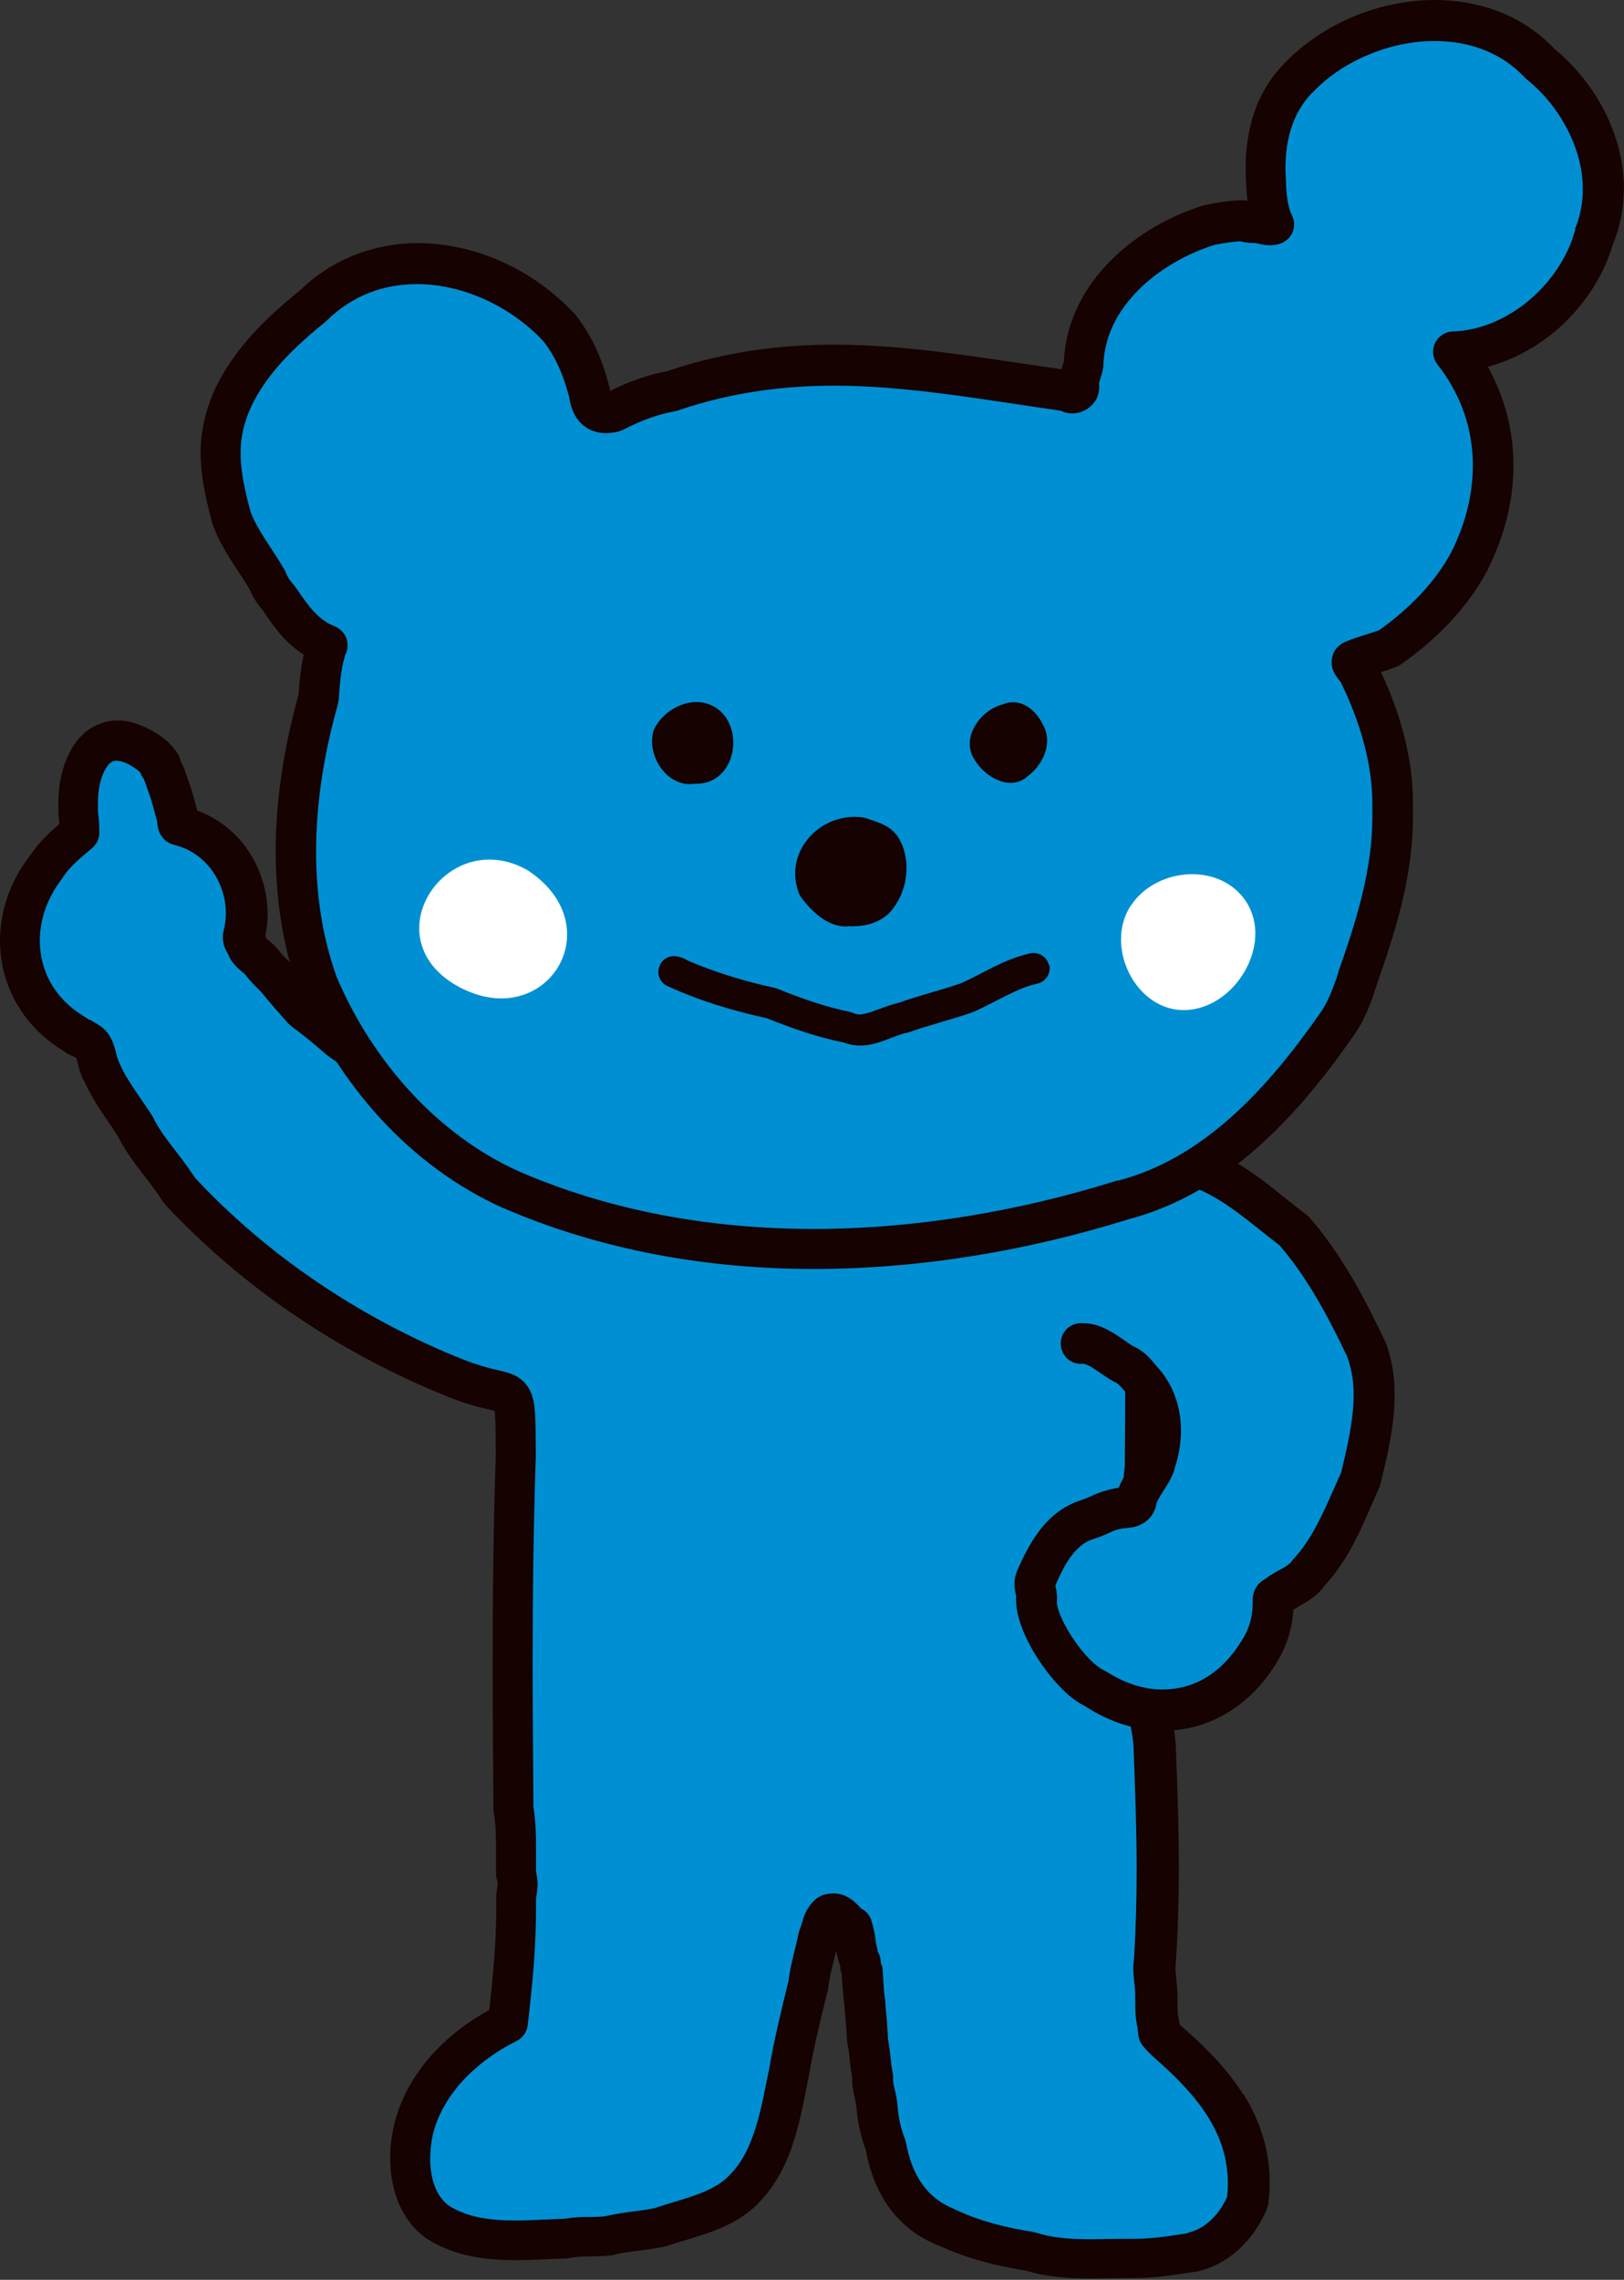 <?xml version="1.0" encoding="UTF-8"?>
<svg id="_レイヤー_2" data-name="レイヤー 2" xmlns="http://www.w3.org/2000/svg" viewBox="0 0 82.41 115.63">
  <rect x="0" y="0" width="82.41" height="115.63" fill="#333333" stroke="none"/>
  <defs>
    <style>
      .cls-1 {
        fill: #008fd3;
      }

      .cls-2 {
        fill: #150201;
      }

      .cls-3 {
        fill: #fff;
      }
    </style>
  </defs>
  <g id="_イラスト" data-name="イラスト">
    <g>
      <path class="cls-1" d="M26.19,73.81c-.21,5.97-.17,11.91-.12,17.89.18,1.1.12,2.24.12,3.36.13.36.09.77,0,1.15.05,2.16-.16,4.29-.4,6.41-2.33,1.15-4.49,3.25-4.88,5.92-.24,1.47.04,3.32,1.33,4.21,1.93,1.23,4.36.89,6.53.82.7-.16,1.44-.04,2.15-.14.86-.22,1.76-.24,2.6-.43,1.46-.5,3.21-.8,4.3-1.97,1.52-1.57,1.81-3.82,2.25-5.87.26-1.5.62-2.98.98-4.46.1-.85.37-1.64.52-2.47.18-.38.21-.88.57-1.14.48-.15.73.35,1.01.61h.1c.1.32.2.71.22,1.06.06.26.08.52.21.75.02.15,0,.27.09.4.06.54.04,1.12.14,1.67.04.65.12,1.29.14,1.95.13.59.12,1.21.25,1.81-.05.51.16.96.21,1.46.05.71.18,1.41.45,2.08.34,1.89,1.28,3.42,3.13,4.15,1.32.62,2.75.98,4.18,1.2,1.68.54,3.43.34,5.16.36,1.03.02,2.05-.15,3.07-.3,1.33-.26,2.34-1.34,2.85-2.54.42-3.49-1.48-5.92-3.98-8.09-.17-.15-.36-.34-.51-.51-.02-.21-.04-.39-.08-.6-.11-.55-.04-1.13-.09-1.69-.03-.47-.14-.97-.06-1.45.23-3.63.12-7.27-.02-10.9-.06-.9-.37-1.79-.33-2.7.06-1.24-.12-2.46-.13-3.69.07-2.56-.29-5.16.02-7.69.04-4.25.07-8.53-.17-12.74-.16-1.08-.37-2.16-.75-3.2-.97-1.47-2.62-2.2-4.1-3.06-.92.05-1.66-.84-2.52-1.15-1.14-.57-2.41-.52-3.66-.62-1.75-.13-3.44-.39-5.2-.38-2.02,0-4.15-.32-6.09.38-1.67.46-3.49.58-5.03,1.43-1.7,1.43-3.47,1.26-5.52.85-2.87-.53-5.65-1.51-7.97-3.3-.56-.48-1.12-.94-1.71-1.38-.44-.5-.9-1-1.31-1.53-.3-.35-.67-.62-.91-1.01l-.42-.36c-.09-.1-.17-.18-.23-.3-.06-.19-.23-.32-.21-.53.63-2.35-.73-5.02-3.19-5.63-.21-.01-.12-.27-.17-.41-.16-.54-.28-1.09-.48-1.62-.1-.32-.2-.65-.37-.94l-.04-.06v-.08c-.27-.47-.79-.78-1.28-1.01-2.12-.95-2.97,1.44-2.88,3.17-.01.43.11.87.07,1.28-.59.51-1.23,1.01-1.67,1.69-2.17,2.77-1.75,6.57,1.32,8.48.15.07.27.22.45.25l.19.11c.6.25.52,1.01.78,1.52l-.13-.34c.39,1.17,1.19,2.13,1.85,3.15.58,1.23,1.58,2.16,2.28,3.31,3.76,4.05,8.51,7.24,13.64,9.35,3.59,1.57,3.38-.27,3.43,4.06Z"/>
      <g>
        <path class="cls-2" d="M63.12,106.28c-.81-1.3-1.89-2.4-3.06-3.42h-.01c-.06-.06-.12-.12-.19-.18-.01-.11-.03-.23-.06-.36h0c-.04-.18-.05-.44-.05-.76v-.14c0-.19,0-.41-.02-.64-.03-.42-.09-.76-.08-.99l.02-.21v-.11c.11-1.55.15-3.09.15-4.63,0-2.14-.07-4.26-.16-6.37v-.02c-.08-1.02-.34-1.84-.33-2.47v-.12s0,0,0,0c.01-.2.01-.4.01-.6,0-1.14-.13-2.18-.14-3.15,0-.24,0-.48,0-.71,0-1.58-.12-3.11-.11-4.58,0-.77.03-1.53.12-2.27v-.12c.02-1.47.03-2.95.03-4.44,0-2.79-.04-5.59-.2-8.37v-.09c-.18-1.11-.39-2.26-.82-3.4l-.11-.21c-.59-.89-1.37-1.54-2.15-2.05-.78-.52-1.58-.92-2.29-1.33-.17-.1-.37-.15-.57-.14h-.02c-.05,0-.13-.01-.25-.06-.18-.07-.43-.23-.73-.43-.28-.18-.61-.39-1.01-.55h0s-.07-.03-.1-.05c0,0,0,0,0,0h0c-.68-.32-1.38-.47-2.02-.54-.68-.08-1.33-.09-1.91-.13-1.69-.13-3.39-.38-5.23-.39h-.04c-.92,0-1.91-.07-2.95-.07-1.1,0-2.26.09-3.41.49h0c-.77.21-1.62.35-2.52.55-.89.2-1.83.47-2.74.97l-.16.11c-.84.69-1.57.89-2.51.9-.63,0-1.34-.11-2.14-.27h-.01c-2.77-.51-5.38-1.45-7.53-3.11h0c-.52-.44-1.06-.88-1.62-1.3-.43-.48-.85-.96-1.22-1.42l-.03-.04c-.4-.44-.71-.69-.81-.87l-.21-.24-.37-.31-.04-.04s-.04-.1-.06-.13c.07-.36.12-.72.12-1.09,0-1.22-.39-2.41-1.09-3.39-.6-.83-1.46-1.5-2.48-1.88-.13-.46-.25-.97-.46-1.54h0c-.09-.27-.2-.62-.39-.99-.02-.1-.06-.21-.11-.3-.48-.79-1.19-1.15-1.72-1.42h-.03c-.44-.21-.89-.32-1.33-.32-.56,0-1.09.19-1.5.49-.61.45-.96,1.08-1.19,1.72-.22.64-.32,1.31-.32,1.96,0,.09,0,.18,0,.26v.07c0,.31.03.55.06.75-.47.4-.99.87-1.43,1.51h0s-.02.02-.02.04c0,.01-.02.02-.03.04h0C.52,44.67,0,46.2,0,47.71c0,2.16,1.08,4.28,3.17,5.56l.07.04h0s.07.06.19.13c.07.04.17.09.29.14l.11.06.04.02s.05.15.09.31c.02.08.05.17.07.27,0,0,0,.01,0,.02s0,0,0,.01c.02.06.04.12.07.18l.07.19h0s.02.07.05.11c0,.02.03.03.04.05.5,1.13,1.21,2.02,1.73,2.84h0c.34.67.75,1.24,1.14,1.75.42.54.82,1.04,1.12,1.53l.13.17c3.87,4.16,8.73,7.43,13.98,9.6h0s0,0,0,0c0,0,0,0,.01,0h0c.95.41,1.68.62,2.2.74.24.05.42.1.53.13.01.11.03.29.04.52.01.4.01.96.02,1.7-.12,3.54-.16,7.06-.16,10.58,0,2.44.02,4.88.04,7.32v.16c.11.56.13,1.17.13,1.82,0,.38,0,.78,0,1.18v.19c0,.12.02.24.06.35l.02.16c0,.1-.02.25-.05.41l-.02.25c0,.22,0,.43,0,.65,0,1.69-.16,3.38-.35,5.09-1.09.6-2.12,1.38-2.98,2.35-.98,1.12-1.72,2.48-1.96,4.04h0s0,0,0,0c0,0,0,0,0,0h0c-.06.36-.09.73-.09,1.11,0,.73.11,1.48.39,2.2.28.71.75,1.4,1.45,1.89l.03.02c1.44.91,3.03,1.08,4.48,1.08.93,0,1.82-.07,2.64-.09l.2-.03c.22-.05.5-.06.85-.07.35,0,.76,0,1.22-.06l.1-.02c.71-.19,1.6-.21,2.57-.42l.11-.03c.67-.23,1.49-.43,2.32-.74.82-.31,1.68-.74,2.38-1.49h0s0,0,0,0c0,0,0,0,0,0h0c.9-.94,1.42-2.05,1.76-3.15.35-1.11.53-2.21.74-3.21v-.04c.26-1.45.61-2.92.98-4.39l.02-.13c.06-.55.23-1.14.39-1.82.04.13.06.41.21.77,0,.03,0,.05,0,.09,0,.08.03.18.07.3.04.41.04.91.13,1.49h0c.05.69.12,1.32.14,1.9l.03.2c.1.39.1.96.23,1.64v.09c0,.36.06.65.11.88.05.23.09.4.11.53h0c.05.74.2,1.48.47,2.2.19,1.04.55,2.03,1.16,2.89.6.85,1.46,1.54,2.53,1.97h0s.03.01.05.02c0,0,0,0,.02,0h0c1.41.65,2.9,1.02,4.36,1.25,1.12.34,2.23.4,3.26.4.64,0,1.25-.02,1.84-.02h.25s.15,0,.15,0c1.09,0,2.12-.17,3.09-.32h.04c.88-.18,1.64-.62,2.24-1.19.6-.56,1.05-1.25,1.36-1.97l.08-.28c.04-.37.07-.73.07-1.08,0-1.7-.52-3.2-1.33-4.49ZM4.52,51.7h0s0,0,0,0ZM60.31,113.26c-.96.15-1.87.29-2.74.29h-.12s-.28,0-.28,0c-.64,0-1.25.02-1.84.02-.99,0-1.9-.06-2.74-.33l-.16-.04c-1.37-.21-2.71-.55-3.9-1.11l-.06-.03c-.75-.3-1.27-.72-1.67-1.28-.4-.56-.67-1.26-.82-2.09l-.06-.21c-.22-.55-.34-1.13-.38-1.75v-.04c-.04-.32-.11-.58-.15-.78-.05-.2-.07-.33-.07-.42v-.05c.01-.11,0-.22-.02-.32-.1-.41-.1-1-.24-1.7-.02-.69-.1-1.32-.14-1.9v-.11c-.09-.41-.08-.97-.14-1.61,0-.08-.05-.14-.08-.22h0s0-.08-.02-.21c-.02-.13-.06-.26-.13-.37h0c-.02-.05-.04-.21-.1-.46-.04-.42-.13-.81-.24-1.16-.09-.27-.28-.47-.52-.59-.06-.07-.12-.14-.22-.23-.11-.11-.25-.23-.45-.34-.2-.11-.46-.19-.75-.19-.16,0-.32.03-.47.07-.11.03-.21.09-.31.15-.21.15-.37.35-.48.52-.17.27-.24.5-.29.68-.05.17-.09.29-.11.33l-.09.27c-.12.7-.39,1.48-.51,2.43-.36,1.46-.72,2.95-.98,4.46h0c-.22,1.05-.4,2.1-.7,3.02-.29.93-.68,1.72-1.29,2.34l-.02.02c-.38.41-.93.72-1.61.97-.66.25-1.42.44-2.18.7-.68.15-1.55.19-2.5.41-.24.04-.55.04-.93.04-.33,0-.71.02-1.13.09-.87.03-1.73.09-2.54.09-1.3,0-2.43-.17-3.35-.75-.3-.22-.53-.53-.7-.94-.17-.42-.25-.93-.25-1.44,0-.27.02-.54.06-.8v-.02c.16-1.1.7-2.11,1.47-3,.78-.89,1.8-1.63,2.85-2.15.32-.16.53-.46.57-.81.22-1.91.42-3.86.42-5.85,0-.2,0-.4,0-.59.04-.21.08-.45.08-.71,0-.2-.03-.41-.08-.63v-.08c0-.38,0-.78,0-1.18,0-.65-.02-1.33-.13-2.03-.02-2.43-.04-4.85-.04-7.27,0-3.52.04-7.02.16-10.54v-.05c-.01-1.08,0-1.76-.06-2.32-.02-.21-.05-.41-.11-.61-.05-.18-.13-.37-.26-.55-.22-.33-.57-.53-.82-.62-.4-.15-.7-.18-1.13-.3-.42-.11-.95-.27-1.67-.58h-.02c-4.98-2.06-9.59-5.16-13.23-9.07-.38-.59-.79-1.11-1.16-1.59-.4-.52-.74-1-.98-1.5l-.07-.12c-.71-1.08-1.42-1.97-1.73-2.89-.03-.12-.08-.29-.14-.52-.06-.2-.15-.43-.32-.68-.15-.21-.39-.41-.66-.55h0s-.19-.12-.19-.12c-.05-.03-.11-.04-.16-.06h0s-.09-.08-.27-.18c-1.5-.94-2.18-2.33-2.19-3.81,0-1.06.37-2.17,1.14-3.16l.05-.08c.31-.49.85-.94,1.48-1.47.21-.18.33-.43.35-.7v-.23c0-.5-.08-.86-.07-1.06v-.04s0-.09,0-.09v-.21c0-.56.13-1.22.35-1.61.11-.2.22-.33.31-.39.1-.06.15-.09.28-.09.1,0,.26.03.48.12.33.15.59.34.73.48.03.09.07.17.13.25h0c.09.14.17.4.28.73l.02.05c.16.41.27.91.43,1.47,0,.06,0,.18.06.39.04.15.15.39.37.57.16.13.34.19.5.23h0c.77.2,1.4.66,1.85,1.28.45.62.71,1.41.7,2.19,0,.31-.04.61-.12.9l-.03.19v.11c0,.39.16.68.23.79l.05.09.02.06c.14.3.33.49.4.56l.09.09.34.29c.35.47.7.75.88.97.44.54.89,1.05,1.31,1.52l.17.15c.56.41,1.11.86,1.65,1.33l.04.04c2.49,1.92,5.43,2.95,8.4,3.49h0s0,0,0,0c0,0,0,0,0,0h0c.84.17,1.68.31,2.53.31,1.24.01,2.56-.34,3.72-1.29.63-.34,1.35-.56,2.15-.74.82-.19,1.7-.33,2.61-.58l.08-.03c.84-.31,1.77-.39,2.79-.39.93,0,1.92.07,2.95.07h.04c1.64,0,3.29.24,5.07.38.66.05,1.28.06,1.83.13.55.06,1.03.17,1.44.38l.11.05c.22.07.57.31,1.01.59.22.14.47.29.76.41.23.09.5.16.79.19.7.4,1.39.76,1.98,1.16.62.41,1.12.85,1.5,1.39.31.88.51,1.83.65,2.82.15,2.7.2,5.45.2,8.2,0,1.46-.01,2.93-.02,4.39-.1.82-.13,1.63-.13,2.43,0,1.57.12,3.11.11,4.58,0,.23,0,.46,0,.69v.04c.01,1.13.14,2.17.14,3.14,0,.17,0,.33-.01.49h0s0,.22,0,.22c.01,1.07.3,1.93.33,2.6.08,2.1.16,4.19.16,6.27,0,1.51-.04,3.01-.13,4.5h0c-.02.16-.04.31-.04.45,0,.48.07.86.09,1.13h0c.01.15.01.31.01.5v.14c0,.34,0,.74.09,1.18h0c.03.14.04.28.07.51.02.2.1.38.23.54.19.23.41.45.63.64h0c1.09.95,2.02,1.92,2.67,2.95.64,1.04,1.01,2.12,1.01,3.4,0,.22-.02.44-.04.67-.2.44-.48.85-.81,1.16-.36.34-.77.57-1.22.66Z"/>
        <polygon class="cls-2" points="59.73 100.77 59.73 100.77 59.73 100.77 59.73 100.77"/>
      </g>
      <path class="cls-1" d="M54.85,68.14c.78-.06,1.47.64,2.14,1.02.42.16.66.51.95.83,1.05,1.1,1.17,2.81.68,4.19-.21.69-.81,1.2-.97,1.92-.11.47-.72.31-1.09.45-.49.09-.89.39-1.38.52-1.42.44-2.09,1.8-2.65,3.05-.12.36.1.68.08.97h-.04c-.04,1.37,1.77,4.04,3.03,4.58,3.01,1.95,6.4,1.18,8.26-1.88.51-.78.76-1.69.72-2.62.02-.14.06-.16.18-.22.53-.44,1.27-.6,1.65-1.22,1.24-1.33,1.87-3.09,2.62-4.74.51-2.12,1.09-4.46.28-6.59-1-2.13-2.11-4.2-3.64-5.97-1.57-1.19-3.03-2.6-4.93-3.26-1.74-.38-3.46-.82-5.24-1.05-2.39.02-4.83,0-7.14.68"/>
      <path class="cls-2" d="M70.29,68.05l-.03-.07c-1.02-2.16-2.16-4.31-3.79-6.21l-.16-.15c-1.51-1.12-3.03-2.65-5.21-3.41l-.12-.03c-1.72-.37-3.46-.82-5.32-1.07h-.14c-2.37.01-4.91-.02-7.42.71-.55.16-.86.73-.7,1.28s.73.86,1.28.7c2.09-.62,4.4-.62,6.77-.63,1.65.22,3.29.64,5.01,1.01,1.56.54,2.92,1.79,4.49,3,1.39,1.63,2.44,3.57,3.41,5.62.23.61.33,1.27.33,1.96,0,1.23-.31,2.58-.63,3.91-.75,1.67-1.36,3.26-2.39,4.36l-.12.15c-.05.08-.15.18-.41.33-.23.13-.56.29-.92.56-.07.04-.18.1-.34.26-.11.11-.2.27-.24.4-.05.13-.06.23-.07.32v.15s0,.12,0,.12c0,.67-.19,1.33-.56,1.89l-.02.03c-1.03,1.67-2.45,2.45-3.99,2.45-.9,0-1.87-.28-2.84-.9l-.15-.08c-.12-.05-.4-.24-.68-.52-.43-.43-.9-1.06-1.23-1.66-.17-.3-.3-.6-.38-.85-.06-.18-.09-.32-.1-.43,0-.02.02-.04.02-.06v-.15c0-.29-.06-.47-.08-.58v-.06c.24-.56.5-1.09.81-1.49.34-.44.67-.72,1.13-.86h0c.35-.1.61-.23.81-.32.21-.1.35-.15.44-.16l.16-.04h0s0,0,0,0c.04-.02.26-.01.62-.08.18-.04.41-.12.65-.31.24-.19.43-.5.49-.8v-.02c.03-.14.13-.34.32-.63.18-.28.44-.65.61-1.16h0s0-.01,0-.02c0,0,0-.01,0-.02h0c.21-.61.32-1.25.33-1.91,0-1.14-.35-2.34-1.22-3.27h0c-.12-.14-.26-.32-.47-.53-.18-.18-.44-.37-.75-.51h0c-.22-.13-.54-.38-.94-.63-.4-.24-.92-.53-1.6-.53h-.18c-.57.05-.99.55-.94,1.12.05.57.54.99,1.11.94h.02c.05,0,.24.04.51.22.28.17.6.43,1.03.67l.13.06.17.13c.09.09.21.23.38.43l.02.03c.45.46.67,1.13.67,1.87,0,.43-.08.87-.22,1.26v.04c-.06.15-.19.38-.4.69-.15.23-.34.52-.48.89-.1.01-.23.03-.39.07h0s-.07.02-.11.03c-.03,0-.05,0-.07.02h0c-.31.08-.57.18-.76.27-.23.11-.4.18-.51.21l-.05.02c-.96.3-1.67.92-2.16,1.59-.5.67-.84,1.39-1.12,2.03l-.03.09c-.07.19-.09.39-.09.56,0,.28.06.49.09.61v.02s-.01.04-.01.06v.08c0,.57.16,1.09.37,1.62.33.79.82,1.58,1.38,2.27.28.34.57.66.89.94.27.23.55.43.87.59h0c1.26.82,2.62,1.24,3.96,1.24,2.28,0,4.41-1.24,5.73-3.42h0s0,0,0,0c0,0,0-.01.01-.02h0c.52-.82.81-1.75.86-2.7.14-.09.32-.19.56-.33.31-.18.7-.44,1.02-.88,1.42-1.54,2.06-3.41,2.79-5l.06-.19c.32-1.36.71-2.88.71-4.48,0-.89-.12-1.81-.47-2.72ZM56.66,75.87h0s0,0,0,0Z"/>
      <path class="cls-1" d="M70.68,41.06c.07-2.43-.69-4.92-1.77-7.07-.08-.08-.41-.41-.25-.49.6-.26,1.25-.39,1.85-.64,1.65-1.15,3.15-2.65,4.09-4.44,1.75-3.53,1.62-7.46-.84-10.59,3.24-.09,6.27-2.73,7.14-5.82,1.3-3.12-.2-6.75-2.73-8.79-3.24-3.49-9.22-2.49-12.29.74-1.4,1.43-1.77,3.39-1.62,5.32.02.71.1,1.48.41,2.09-.26.07-.49,0-.73-.07-.28-.05-.57,0-.85-.11-.46-.02-1.25.11-1.72.21-3.12.96-6.27,3.52-6.39,7.03-.04.29-.17.57-.22.85-.04.25.11.44-.15.58-.24.13-.33-.02-.53-.06-6.97-.98-13.03-2.34-20,.02-1.01.18-2.02.56-2.92,1.04-.82.22-1.17-.17-1.27-.95-.31-1.21-.77-2.36-1.57-3.34-3.25-3.46-8.91-4.61-12.5-1.03-1.93,1.55-3.93,3.53-4.49,6.02-.39,1.55,0,3.22.41,4.74.41,1.12,1.2,2.09,1.8,3.1.13.37.35.68.62.97.61.89,1.26,1.84,2.28,2.27.27.13.15.06.09.29-.25.8-.32,1.65-.37,2.48-1.33,4.69-1.72,9.86-.03,14.52,1.91,4.47,5.33,8.4,9.81,10.41,9.76,4.21,21.08,3.61,31.05.51,4.67-1.21,8.12-5,10.79-8.82.53-.7.84-1.56,1.1-2.39.98-2.78,1.87-5.62,1.79-8.6Z"/>
      <path class="cls-2" d="M82.41,9.59c-.01-2.78-1.46-5.41-3.55-7.13C77.23.74,75.01,0,72.83,0c-2.86,0-5.73,1.2-7.68,3.24h0s0,0,0,0c0,0,0,0,0,0h0c-.71.73-1.21,1.59-1.51,2.49-.3.9-.43,1.84-.43,2.77,0,.27.01.54.03.81h0s0,.03,0,.04c0,0,0,0,0,0h0c.01.27.03.55.07.84-.05,0-.09-.03-.14-.03h-.17c-.63,0-1.34.14-1.81.23l-.1.02c-1.71.53-3.41,1.48-4.74,2.82-1.31,1.31-2.26,3.04-2.36,5.07h0s-.02.11-.07.25c-.02.05-.04.11-.05.18-3.94-.56-7.67-1.24-11.52-1.25-2.74,0-5.55.35-8.51,1.35-1.01.19-1.99.55-2.88,1,0-.02,0-.03-.01-.06l-.02-.12c-.33-1.29-.84-2.59-1.77-3.73l-.05-.05c-2.06-2.19-4.96-3.53-7.9-3.54-2.13,0-4.3.75-6.01,2.42-.99.8-2.03,1.72-2.9,2.8-.87,1.08-1.6,2.32-1.93,3.76h0s0,0,0,.01c0,0,0,0,0,.01h0c-.13.54-.19,1.08-.19,1.61,0,1.3.31,2.53.6,3.62l.03.09c.5,1.33,1.34,2.34,1.87,3.26h0c.17.41.4.75.65,1.03h0c.3.45.64.95,1.07,1.42.28.31.63.59,1.01.84-.16.72-.21,1.41-.26,2.04-.71,2.54-1.16,5.23-1.16,7.93,0,2.39.35,4.8,1.18,7.1l.02.05c2,4.67,5.57,8.81,10.34,10.95h.01c5,2.16,10.38,3.09,15.76,3.09,5.45,0,10.9-.94,16-2.53h0c2.51-.66,4.67-2,6.52-3.64,1.86-1.65,3.43-3.6,4.78-5.54h0s0,0,0,0c0,0,.01-.02.02-.03h0c.63-.85.97-1.79,1.23-2.64.94-2.68,1.85-5.5,1.85-8.55,0-.13,0-.26,0-.38,0-.11,0-.22,0-.32,0-2.33-.67-4.62-1.62-6.64.25-.08.52-.17.8-.28l.2-.11c1.75-1.22,3.37-2.82,4.42-4.81v-.02c.85-1.69,1.3-3.49,1.3-5.27,0-1.72-.43-3.43-1.3-5,1.24-.33,2.39-.95,3.37-1.76,1.39-1.16,2.46-2.71,2.97-4.43h0c.38-.92.56-1.88.56-2.82ZM15.7,32.3h0s0,0,0,0ZM79.95,11.62l-.04.12c-.37,1.32-1.23,2.59-2.35,3.52-1.12.93-2.48,1.51-3.83,1.55-.39.01-.74.24-.91.59-.16.35-.12.77.12,1.08,1.23,1.57,1.8,3.32,1.8,5.13,0,1.44-.36,2.92-1.07,4.35-.82,1.56-2.17,2.93-3.68,4-.47.18-1.08.32-1.76.61l-.04.02c-.16.08-.35.23-.46.42-.12.2-.16.41-.16.57.01.34.11.49.17.61.1.17.19.27.26.36l.03.04c.95,1.92,1.61,4.1,1.61,6.16,0,.1,0,.19,0,.29v.06c0,.12,0,.24,0,.36,0,2.63-.8,5.23-1.74,7.87v.04c-.26.79-.55,1.54-.95,2.07l-.02.03c-1.31,1.87-2.79,3.71-4.48,5.21-1.69,1.5-3.58,2.65-5.72,3.2h-.05c-4.92,1.54-10.18,2.45-15.39,2.45-5.15,0-10.24-.88-14.94-2.91-4.18-1.88-7.44-5.6-9.26-9.85-.73-2.03-1.05-4.18-1.05-6.37,0-2.51.42-5.06,1.11-7.49l.04-.22c.05-.83.12-1.59.32-2.24v-.03c.04-.07.12-.2.13-.48,0-.14-.03-.3-.09-.43-.11-.24-.25-.35-.33-.41-.12-.09-.17-.11-.22-.13l-.11-.05-.05-.02c-.33-.14-.63-.38-.94-.71-.3-.33-.59-.75-.89-1.19l-.09-.12c-.21-.23-.34-.43-.4-.61l-.09-.19c-.65-1.09-1.38-2.02-1.71-2.91-.28-1.03-.52-2.08-.51-3.02,0-.4.04-.78.13-1.13v-.02c.24-1.04.79-2.02,1.53-2.94.74-.91,1.67-1.75,2.6-2.5l.08-.07c1.33-1.32,2.93-1.88,4.62-1.88,2.28,0,4.69,1.09,6.37,2.86.66.81,1.06,1.79,1.35,2.9.06.38.17.78.46,1.15.16.2.38.38.63.49.25.11.52.16.77.16.23,0,.45-.04.67-.09l.22-.09c.81-.43,1.74-.78,2.61-.93l.15-.04c2.74-.93,5.31-1.25,7.9-1.26,3.69,0,7.42.68,11.52,1.27.03.01.07.03.12.05.1.04.27.09.47.09.25,0,.5-.08.68-.18.18-.1.39-.28.53-.52.13-.24.16-.49.16-.63,0-.1,0-.17-.01-.2.01-.05.03-.12.07-.24.05-.15.11-.35.15-.61v-.1c.06-1.45.72-2.72,1.78-3.78,1.04-1.05,2.46-1.85,3.86-2.29.4-.08,1.03-.18,1.32-.18.19.05.37.07.49.08.16,0,.25,0,.29.01.16.04.37.1.69.11.15,0,.31-.02.47-.06.3-.08.56-.29.69-.57s.12-.61-.02-.89c-.19-.36-.29-1-.3-1.65v-.05c-.02-.24-.03-.47-.03-.7,0-.75.1-1.46.32-2.1.22-.64.55-1.22,1.04-1.72h.01c1.5-1.6,3.92-2.62,6.19-2.62,1.77,0,3.4.58,4.59,1.86l.11.1c1.67,1.34,2.84,3.52,2.83,5.56,0,.69-.13,1.37-.4,2.02ZM17.49,33.31h0s0,0,0,0Z"/>
      <path class="cls-3" d="M57.41,45.9c1.18-1.77,4.06-2.15,5.53-.55,1.83,2,.1,5.43-2.39,5.84-2.77.46-4.62-3.14-3.14-5.3Z"/>
      <path class="cls-3" d="M23.07,49.93c-4.16-2.52-.32-8.07,3.69-5.8,4.42,2.88.85,8.48-3.69,5.8Z"/>
      <g>
        <path class="cls-2" d="M40.65,45.51c.22.29.5.62.87.92.36.29.84.56,1.43.56.05,0,.09-.02.14-.02.03,0,.06,0,.1.01h.04c.55,0,1.2-.1,1.76-.55l.05-.04c.64-.63.96-1.5.96-2.37,0-.5-.11-1.01-.37-1.47h0s0,0,0,0c0,0,0,0,0,0h0c-.24-.43-.62-.65-.92-.78-.31-.13-.58-.2-.75-.27l-.17-.04c-.14-.02-.27-.03-.41-.03-.81,0-1.55.31-2.1.82-.55.51-.93,1.23-.93,2.05,0,.35.07.71.21,1.05l.1.17Z"/>
        <path class="cls-2" d="M35.26,39.75c2.37.07,2.66-3.65.43-4.11-.99-.19-2.09.47-2.51,1.37-.42,1.26.66,2.97,2.08,2.74Z"/>
        <path class="cls-2" d="M52.08,39.42c.84-.58,1.39-1.74.83-2.69-.37-.76-1.14-1.36-2.01-1.01-1.18.29-2.21,1.77-1.4,2.88.51.81,1.71,1.51,2.58.83Z"/>
        <path class="cls-2" d="M53.23,48.96c-.1-.43-.52-.7-.95-.61-1.37.31-2.47,1.06-3.49,1.51-.98.35-2.07.6-3.18,1h0c-.43.1-.81.25-1.14.37-.36.14-.66.22-.86.22-.12,0-.2-.02-.3-.07l-.19-.06c-1.24-.25-2.47-.69-3.69-1.18l-.13-.04c-1.52-.33-3.04-.79-4.44-1.4-.07-.05-.15-.1-.24-.12l-.2-.06c-.4-.11-.82.1-.96.49-.15.39.03.83.41,1,1.6.74,3.33,1.26,5.03,1.63,1.24.49,2.53.96,3.9,1.23.27.1.55.16.82.16.56,0,1.02-.17,1.42-.32.4-.15.74-.29.99-.33l.14-.04c.99-.36,2.09-.61,3.21-1.01l.05-.02c1.19-.54,2.23-1.22,3.21-1.42.43-.1.7-.52.61-.95Z"/>
      </g>
    </g>
  </g>
</svg>